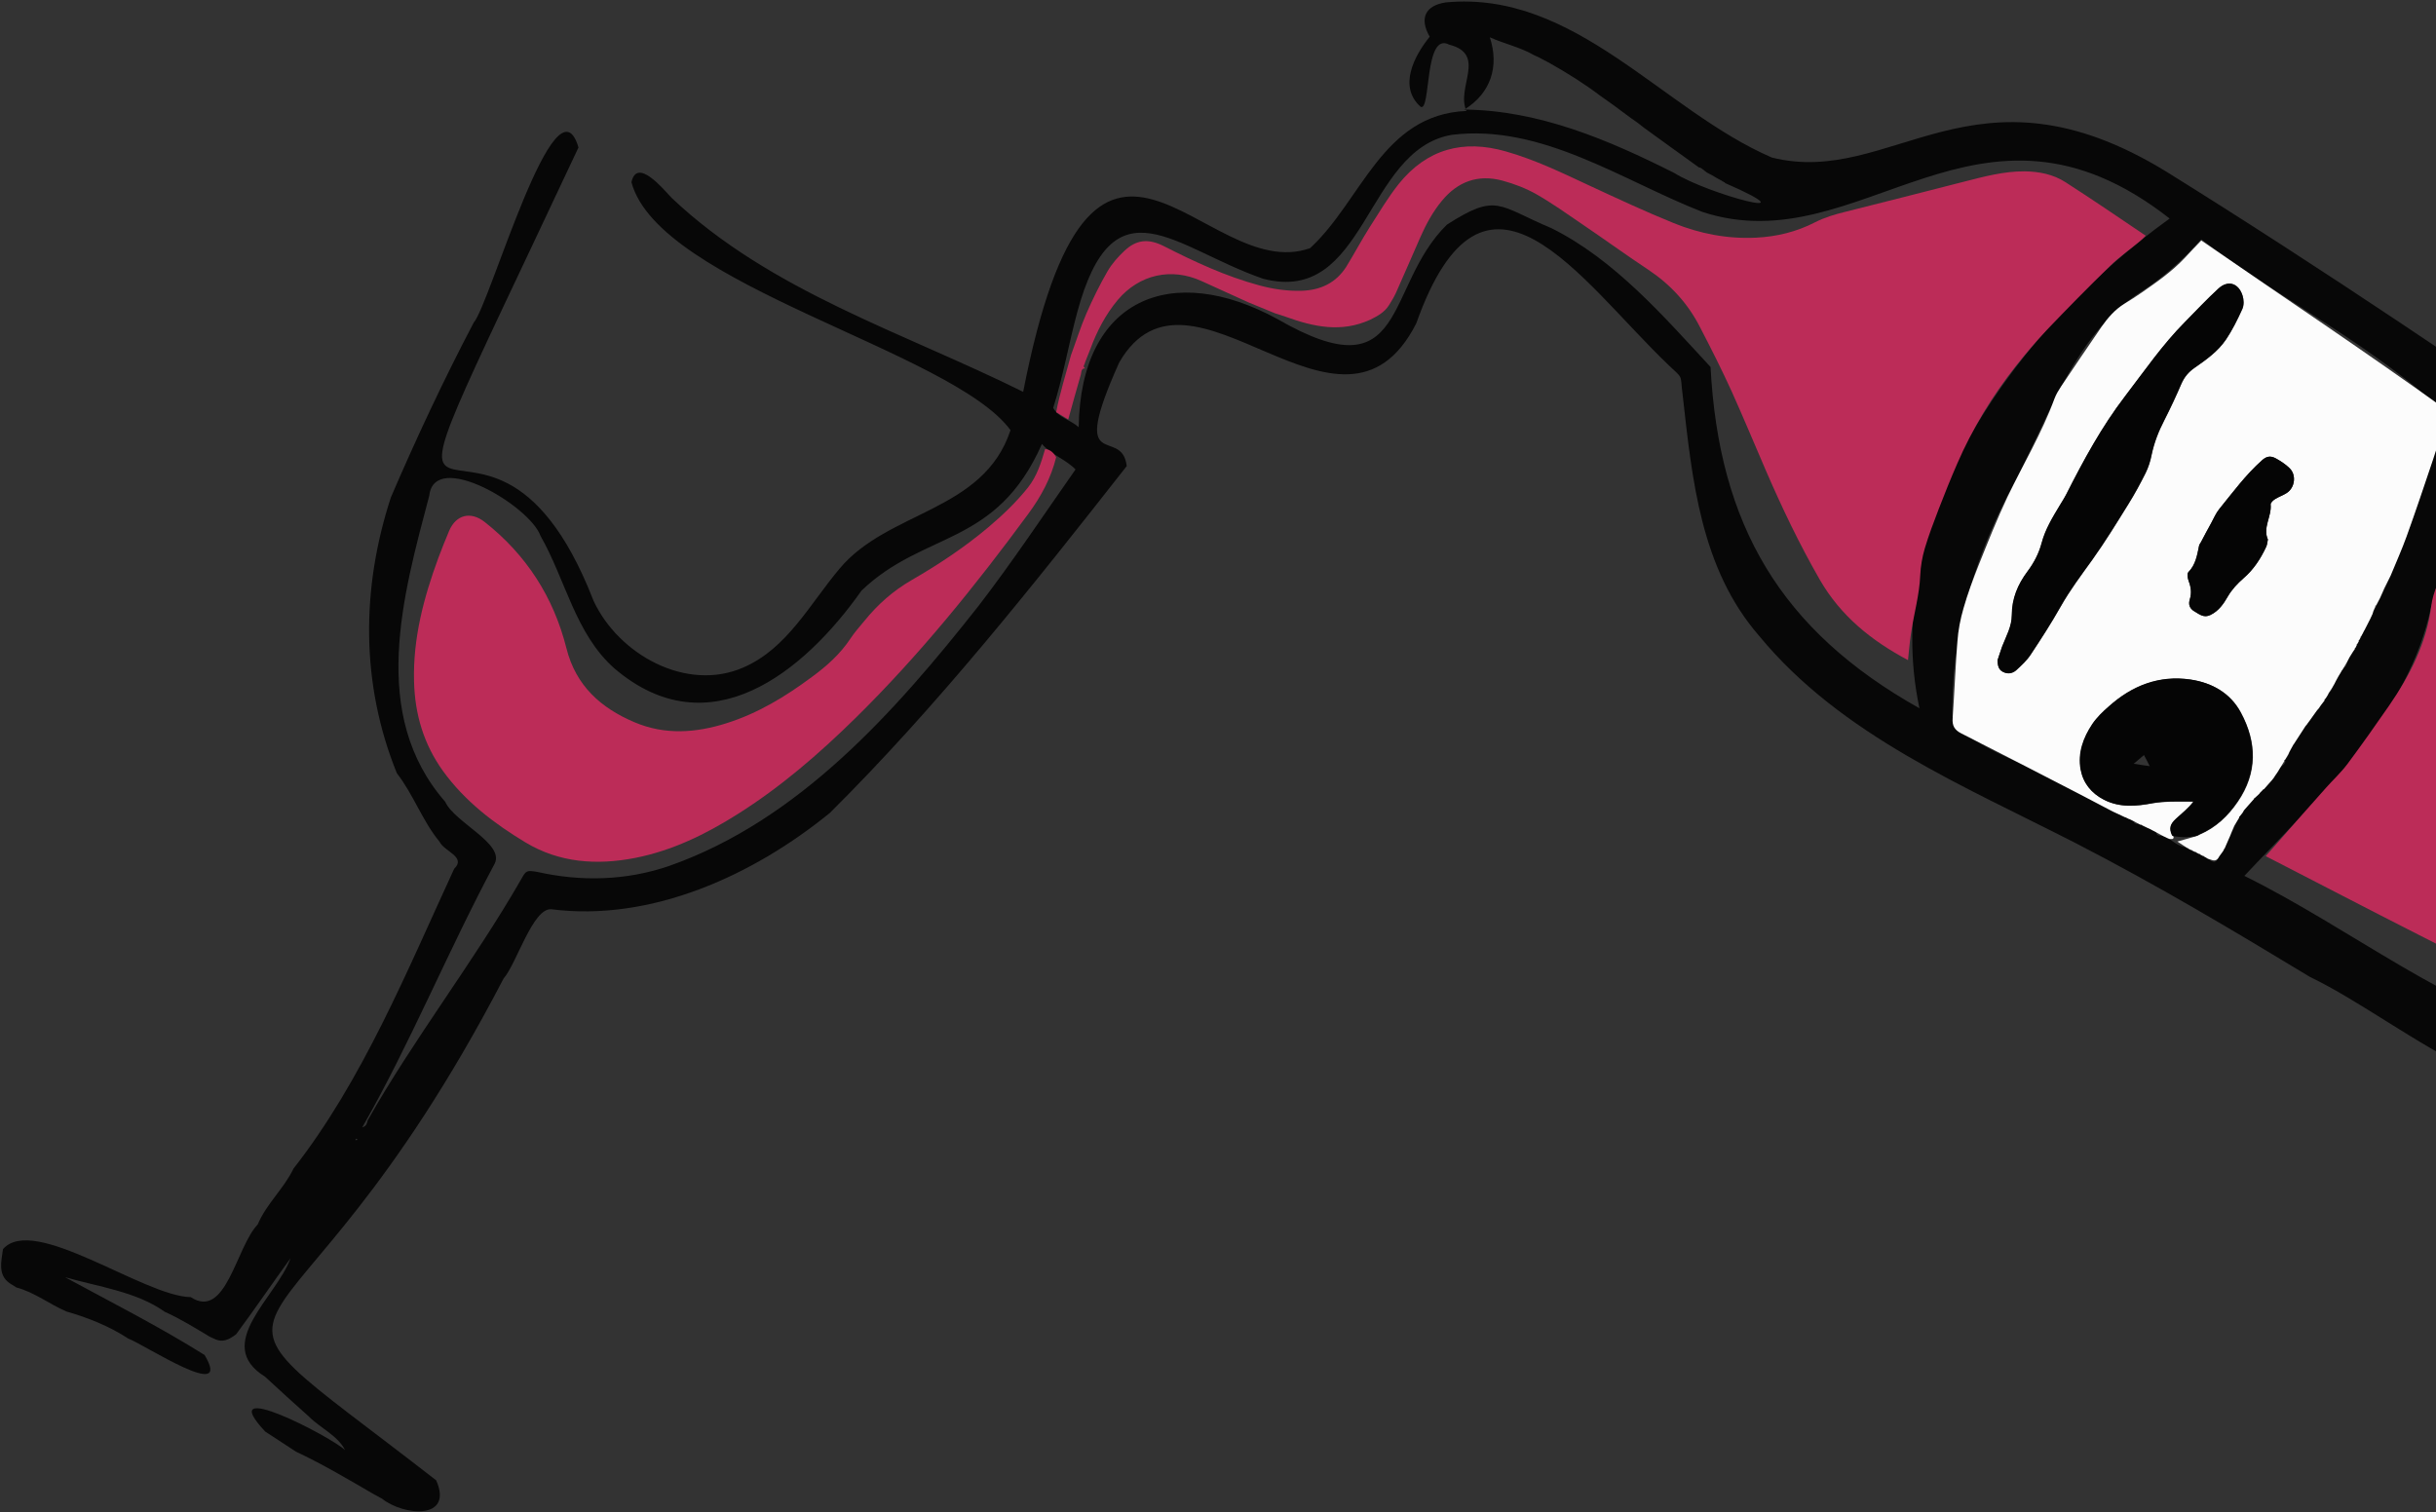 <svg width="451" height="280" viewBox="0 0 451 280" fill="none" xmlns="http://www.w3.org/2000/svg">
<rect x="0" y="0" width="451" height="280" fill="#333333" stroke="none"/>
<g clip-path="url(#clip0_403_3814)">
<path d="M72.376 92.078C66.851 108.966 66.778 126.658 73.474 143.18C76.547 147.128 78.23 152.063 81.377 155.864C82.219 157.655 86.39 158.679 84.085 160.872C75.376 179.734 67.143 200.021 54.337 216.397C52.544 220.125 49.324 222.903 47.714 226.742C43.725 230.836 41.859 244.507 35.31 240.193C26.601 240.047 6.22 224.768 0.549 231.311C0.256 233.577 -0.439 236.026 1.756 237.598C2.195 237.854 2.598 238.11 3.037 238.402C6.44 239.316 9.221 241.546 12.331 242.862C16.283 243.995 20.308 245.603 23.747 247.869C26.674 248.93 43.286 259.932 37.871 250.903C29.528 245.676 20.674 241.18 12.038 236.501C18.112 238.256 25.284 239.17 30.48 242.898C33.407 244.214 36.115 245.896 38.859 247.54C39.078 247.65 39.335 247.76 39.591 247.869C41.237 248.71 42.408 248.052 43.725 247.065C47.165 242.423 50.495 237.525 53.788 232.992C51.19 240.23 39.335 248.893 49.068 254.924C51.739 257.41 54.447 259.859 57.154 262.272C59.276 264.428 62.533 265.817 63.887 268.522C61.362 266.073 39.335 254.668 49.104 265.086C51.007 266.329 52.91 267.572 54.812 268.815C59.715 271.117 64.399 273.896 69.119 276.637C69.668 276.93 70.18 277.222 70.729 277.514C74.754 280.731 84.012 281.499 80.755 274.115C28.101 233.175 51.666 261.029 93.232 181.196C95.611 178.491 98.648 168.11 102.051 168.366C120.639 170.742 139.519 162.042 153.643 150.527C173.585 130.715 191.258 108.418 208.602 86.303C207.724 78.663 197.625 88.46 207.212 67.112C220.348 44.413 248.412 87.107 262.207 59.875C274.867 24.235 292.431 51.796 308.823 67.514C311.824 70.365 310.982 69.086 311.531 73.18C313.287 88.825 314.861 105.238 325.618 117.666C340.84 136.198 363.709 145.556 384.565 156.266C399.385 163.906 413.362 172.24 427.669 180.903C445.708 189.53 470.333 213.399 490.019 198.303C505.607 179.368 526.939 151.88 527.963 126.804C526.866 104.58 500.85 99.791 486.25 88.167C458.149 68.903 430.194 49.896 401.104 31.802C365.429 9.906 350.39 34.762 328.033 29.17C307.762 20.397 291.662 -1.791 267.732 0.439C263.89 0.987 262.719 3.363 264.695 6.799C261.805 10.381 258.841 16.047 263.012 19.776C264.951 20.799 263.634 5.812 268.281 8.261C275.38 10.052 269.488 16.23 271.501 20.543C255.913 21.201 252.145 37.102 242.558 45.948C222.726 53.039 202.455 6.031 189.429 72.559C167.365 61.593 142.666 53.99 124.371 36.663C122.797 35.018 117.931 29.06 116.906 33.739C121.992 52.856 176.293 64.956 187.087 79.65C182.074 94.856 164.401 94.491 155.4 105.347C149.948 111.817 145.74 120.078 137.653 123.587C127.078 128.23 114.491 121.175 109.881 111.232C89.061 57.645 60.228 127.17 107.1 27.305C102.892 12.976 90.708 56.365 87.707 59.728C82.145 70.329 77.059 81.185 72.376 92.078ZM301.944 21.859C302.786 22.407 303.591 23.029 304.359 23.65C307.652 26.026 311.311 28.695 314.531 30.997C315.044 30.997 315.702 31.838 316.288 32.094C317.129 32.496 317.898 33.044 318.739 33.447C318.922 33.629 319.361 33.739 319.434 33.922C336.156 41.232 316.361 36.042 309.958 32.021C297.736 25.88 284.966 20.433 271.099 20.287C276.002 17.29 277.612 12.282 275.819 6.909C278.526 8.115 281.454 8.736 284.052 10.235C284.308 10.345 284.527 10.454 284.783 10.564C285.479 10.93 286.174 11.295 286.869 11.661C290.052 13.452 293.382 15.535 296.163 17.655C297.773 18.788 299.383 19.922 300.956 21.128C301.176 21.311 301.615 21.603 301.944 21.859ZM430.523 129.217C428.584 132.031 426.571 134.7 424.742 137.551L424.778 137.514C423.937 138.574 423.937 139.927 423.022 140.658C423.351 141.681 422.254 141.645 421.924 142.449L421.961 142.413C419.912 145.739 416.582 147.932 414.606 151.185C413.326 153.671 412.484 156.23 410.691 158.715C410.032 160.909 408.422 158.313 407.252 157.911C406.483 157.728 405.715 157.18 404.983 156.888C403.117 156.888 402.129 155.426 400.555 154.731C400.007 154.695 399.275 154.95 399.202 154C398.689 153.854 397.848 153.086 397.482 153.305C397.482 152.903 396.531 152.867 396.311 152.501C395.726 152.574 395.067 152.721 394.957 151.88C391.554 150.637 388.59 148.59 385.261 146.982C379.662 142.778 363.38 138.465 361.477 132.762C361.148 118.287 365.136 104.653 371.649 91.786C379.004 78.773 383.321 62.251 396.567 53.916C400.738 51.212 404.215 48.031 407.544 44.303C422.071 55.415 440.805 64.773 453.026 76.909C448.599 90.324 444.464 104.799 437.695 116.386C437.622 116.533 437.439 116.862 437.329 117.081V117.044C436.56 118.507 435.902 119.859 434.987 121.321C434.292 122.162 434.877 123.587 433.487 123.807C433.45 124.94 432.133 125.671 431.804 126.914C431.987 128.12 430.816 128.303 430.523 129.217ZM236.557 59.107C216.835 48.324 200.04 55.342 199.711 79.102C198.027 77.64 195.942 77.311 194.99 75.52C196.82 69.744 197.844 63.749 199.418 57.901C206.15 32.862 217.384 45.911 233.849 51.614C253.023 56.621 252.62 27.708 268.793 24.966C285.479 22.919 300.334 33.447 315.227 39.258C344.572 48.836 366.16 12.648 401.69 40.465C373.808 60.533 347.792 95.368 355.366 131.154C329.607 116.715 318.227 97.123 316.69 67.953C308.091 58.668 298.871 47.995 287.162 42.219C277.319 38.089 277.172 35.64 267.879 41.598C256.096 53.185 260.853 73.107 236.557 59.107ZM68.058 207.478C67.948 207.99 67.839 208.538 67.07 208.757C75.888 193.368 82.987 175.969 91.586 159.922C93.452 156.193 84.121 152.282 82.438 148.48C68.314 132.324 74.571 110.319 79.474 91.786C80.426 83.159 98.135 93.687 100.075 99.243C104.722 107.358 106.515 117.41 113.796 123.807C131.286 138.684 148.777 124.574 159.498 109.368C171.133 98.219 184.452 101.326 192.905 82.209C194.661 84.256 197.113 84.914 199.125 86.924C193.161 95.441 187.453 104.031 181.123 112.256C165.755 131.739 147.898 151.916 123.859 160.36C115.955 163.065 107.612 163.285 99.489 161.457C97.477 161.128 97.404 161.164 96.452 162.882C87.671 178.162 76.657 192.272 68.058 207.478ZM458.222 86.705C458.807 84.841 459.429 82.977 460.088 80.966C471.321 88.935 482.189 97.342 493.715 104.909C500.411 109.624 508.534 112.621 513.876 119.018C522.987 134.407 507.729 152.063 500.484 165.405C492.837 174.324 488.519 192.637 474.724 192.527C453.173 186.679 435.39 172.021 415.521 162.188C429.242 147.567 446.001 132.543 450.136 112.183C453.209 103.775 453.465 94.454 458.222 86.705ZM65.79 211.097C65.899 210.877 65.972 210.768 66.156 210.987C66.119 211.17 65.899 211.097 65.79 211.097Z" fill="#070707"/>
<path d="M458.222 86.705C457.197 88.715 456.026 90.689 455.185 92.773C454.599 94.198 454.307 95.77 454.014 97.305C453.319 101.107 452.66 104.872 451.16 108.454C450.684 109.624 450.282 110.903 450.135 112.146C449.257 119.055 446.184 125.05 442.305 130.679C439.78 134.334 437.219 137.953 434.584 141.499C433.413 143.07 431.913 144.423 430.596 145.922C427.596 149.285 424.632 152.648 421.668 156.047C420.936 156.888 420.204 157.692 419.473 158.533C428.876 163.358 438.243 168.256 447.684 173.044C454.49 176.517 461.332 179.99 468.248 183.206C473.041 185.436 477.725 184.742 481.932 181.488C482.994 180.684 483.908 179.661 484.823 178.674C491.263 171.875 496.495 164.235 500.337 155.681C504.07 147.384 506.046 138.684 506.558 129.619C506.85 124.319 505.021 120.151 500.557 117.008C486.396 106.992 472.346 96.83 458.222 86.705ZM196.82 70.987C197.295 69.232 197.808 67.514 198.283 65.76C199.235 63.201 200.04 60.569 201.137 58.047C202.308 55.379 203.589 52.747 205.053 50.224C205.858 48.836 206.992 47.556 208.163 46.459C210.395 44.339 212.627 44.157 215.408 45.546C221.152 48.47 226.934 51.175 233.191 52.856C235.752 53.551 238.35 53.916 240.984 53.843C244.497 53.734 247.351 52.381 249.254 49.384C250.717 47.008 252.035 44.522 253.535 42.146C255.291 39.405 256.974 36.553 258.987 34.031C264.183 27.598 270.879 25.77 278.782 28.037C284.198 29.572 289.247 32.021 294.333 34.397C299.456 36.773 304.615 39.185 309.848 41.306C314.714 43.279 319.8 44.266 325.106 44.01C328.948 43.828 332.643 42.914 336.046 41.159C337.839 40.245 339.705 39.697 341.645 39.222C348.963 37.394 356.244 35.53 363.526 33.666C367.258 32.715 370.99 31.692 374.869 31.729C377.54 31.765 380.138 32.277 382.406 33.739C387.419 36.956 392.322 40.319 397.262 43.645C396.896 44.01 396.53 44.376 396.128 44.705C394.335 46.204 392.396 47.556 390.749 49.164C386.724 53.076 382.809 57.06 378.93 61.117C376.918 63.238 375.052 65.467 373.222 67.77C368.831 73.326 365.172 79.358 362.355 85.864C361.147 88.642 360.013 91.457 358.915 94.308C358.001 96.684 357.086 99.097 356.354 101.546C355.878 103.154 355.586 104.872 355.512 106.517C355.366 110.209 354.305 113.755 353.793 117.373C353.537 118.982 353.427 120.59 353.244 122.235C346.511 118.653 340.803 114.084 336.924 107.358C333.119 100.742 329.863 93.906 326.862 86.961C324.776 82.136 322.764 77.274 320.605 72.486C318.776 68.465 316.763 64.48 314.714 60.533C312.482 56.183 309.299 52.71 305.201 49.969C301.066 47.227 297.041 44.303 292.943 41.525C290.162 39.624 287.381 37.65 284.454 35.969C282.515 34.872 280.319 34.031 278.16 33.447C273.66 32.24 269.891 33.593 266.927 37.212C265.244 39.258 264 41.561 262.939 43.974C261.438 47.373 259.975 50.809 258.438 54.245C258.072 55.05 257.596 55.781 257.157 56.512C256.316 57.828 255.072 58.522 253.645 59.217C248.339 61.629 243.253 60.533 238.167 58.705C237.472 58.449 236.74 58.23 236.045 58.01C234.398 57.316 232.752 56.658 231.068 55.963C228.214 54.648 225.324 53.368 222.47 52.052C216.871 49.493 210.944 50.809 206.955 55.525C204.687 58.23 203.077 61.337 201.869 64.627C201.54 65.467 201.211 66.308 200.881 67.112C200.881 67.478 200.296 67.88 200.954 68.209C200.149 68.172 200.223 68.867 200.113 69.342C199.308 72.12 198.539 74.898 197.771 77.676C197.039 77.238 196.271 76.762 195.539 76.324C195.868 74.533 196.344 72.778 196.82 70.987ZM190.38 95.149C180.574 108.491 170.182 121.358 158.363 132.982C151.631 139.598 144.532 145.739 136.519 150.783C130.664 154.475 124.48 157.509 117.601 158.862C110.503 160.251 103.551 159.775 97.257 155.974C91.439 152.465 86.024 148.334 81.999 142.742C78.45 137.807 76.803 132.251 76.657 126.183C76.437 118.214 78.45 110.684 81.157 103.3C81.779 101.619 82.475 99.937 83.17 98.256C84.451 95.295 87.158 94.637 89.719 96.647C97.44 102.715 102.49 110.574 104.868 120.042C106.624 127.023 111.271 131.118 117.492 133.749C123.09 136.125 128.798 135.723 134.47 133.932C140.287 132.104 145.41 128.997 150.277 125.379C153.021 123.368 155.546 121.138 157.448 118.251C158.217 117.081 159.168 116.021 160.046 114.961C162.498 111.927 165.352 109.405 168.755 107.431C173.768 104.543 178.598 101.326 183.025 97.598C185.66 95.368 188.148 92.992 190.307 90.287C191.99 88.167 192.758 85.681 193.49 83.159C194.478 83.232 195.063 83.854 195.539 84.658C194.588 88.533 192.722 91.969 190.38 95.149Z" fill="#BC2C58"/>
<path d="M439.488 112.95C439.597 112.731 439.671 112.512 439.78 112.329L439.744 112.183L439.89 112.11L439.927 112.073C440.146 111.634 440.402 111.196 440.622 110.757C440.878 110.136 441.171 109.514 441.427 108.93C441.829 108.162 442.195 107.358 442.598 106.59C443.586 104.178 444.683 101.765 445.562 99.316C447.245 94.637 448.818 89.958 450.392 85.279C451.306 82.574 452.148 79.833 453.026 77.128C453.099 76.872 453.136 76.58 453.246 76.141C438.244 65.321 422.839 55.086 407.544 44.522C406.446 45.655 405.458 46.715 404.471 47.776C402.129 50.261 399.348 52.198 396.567 54.136C395.506 54.867 394.445 55.561 393.347 56.219C391.554 57.316 390.237 58.851 389.066 60.533C386.578 64.188 384.053 67.843 381.602 71.535C381.126 72.266 380.65 73.034 380.357 73.838C378.052 80.162 374.576 85.937 371.686 91.969C369.71 96.136 368.026 100.413 366.307 104.689C365.282 107.285 364.294 109.916 363.526 112.621C362.94 114.632 362.538 116.715 362.392 118.799C362.026 123.514 361.843 128.23 361.513 132.982C361.404 134.371 361.843 135.175 363.16 135.833C370.551 139.561 377.906 143.399 385.297 147.201C387.273 148.225 389.212 149.248 391.152 150.272C391.92 150.637 392.688 150.966 393.42 151.332L393.567 151.368C393.75 151.478 393.933 151.551 394.152 151.661L394.298 151.697C394.481 151.807 394.664 151.88 394.884 151.99L395.03 152.063C395.433 152.282 395.872 152.501 396.274 152.721L396.384 152.684L396.457 152.757C396.604 152.83 396.75 152.903 396.896 152.977C397.116 153.086 397.372 153.196 397.592 153.305C397.921 153.452 398.25 153.598 398.543 153.781C398.762 153.89 399.019 154 399.238 154.146C399.677 154.402 400.153 154.621 400.592 154.877C400.738 154.95 400.885 154.987 400.994 155.06C401.104 155.097 401.177 155.17 401.287 155.206C401.397 155.243 401.543 155.316 401.653 155.352C402.019 155.352 402.495 155.535 402.421 154.841C402.312 154.768 402.202 154.731 402.165 154.658C401.616 153.415 401.799 152.648 402.97 151.587C404.068 150.564 405.239 149.687 406.154 148.444C404.654 148.444 403.3 148.407 401.946 148.444C400.848 148.48 399.75 148.554 398.653 148.736C395.579 149.321 392.542 149.614 389.578 148.115C387.236 146.909 385.736 145.044 385.261 142.522C384.712 139.452 385.736 136.637 387.419 134.115C388.261 132.872 389.359 131.812 390.493 130.825C394.774 126.987 399.787 125.013 405.568 125.854C409.557 126.439 412.96 128.339 414.899 131.958C417.899 137.514 417.972 143.144 414.313 148.48C412.52 151.112 410.252 153.269 407.251 154.548C407.142 154.621 407.032 154.658 406.922 154.731C406.776 154.768 406.629 154.841 406.483 154.877C405.385 155.206 404.251 155.499 403.117 155.828C403.739 156.23 404.324 156.632 404.946 157.034H405.056L405.129 157.144C405.312 157.217 405.458 157.326 405.641 157.399H405.788L405.861 157.509C406.044 157.582 406.227 157.692 406.41 157.765L406.52 157.728L406.556 157.838C406.739 157.948 406.922 158.021 407.142 158.131L407.251 158.094L407.288 158.204C407.471 158.313 407.654 158.386 407.837 158.496L407.947 158.46L407.983 158.569C408.13 158.642 408.313 158.752 408.459 158.825C408.569 158.898 408.642 158.935 408.752 159.008C409.41 159.154 410.105 159.702 410.691 158.898L410.728 158.825C410.837 158.642 410.947 158.46 411.093 158.277C411.313 157.984 411.533 157.692 411.715 157.399L411.679 157.253L411.825 157.217C412.081 156.595 412.374 155.974 412.63 155.352C412.813 154.95 412.996 154.512 413.142 154.11C413.325 153.708 413.472 153.305 413.655 152.903C413.874 152.574 414.057 152.245 414.277 151.88C414.387 151.734 414.46 151.551 414.57 151.405L414.496 151.332L414.606 151.295L414.57 151.185L414.679 151.149C414.752 151.039 414.862 150.929 414.935 150.82L414.972 150.783C415.082 150.637 415.192 150.527 415.265 150.381C415.338 150.272 415.375 150.162 415.448 150.052C415.521 149.979 415.594 149.869 415.667 149.796C416.216 149.175 416.765 148.554 417.314 147.932L417.277 147.822H417.387C417.716 147.53 418.009 147.238 418.338 146.945V146.836H418.448C418.448 146.689 418.521 146.616 418.668 146.616V146.47H418.814C418.814 146.324 418.851 146.251 418.997 146.287V146.141H419.143C419.509 145.739 419.875 145.3 420.241 144.898C420.351 144.789 420.424 144.679 420.534 144.569L420.57 144.533C420.68 144.423 420.753 144.313 420.863 144.167C420.973 144.021 421.083 143.875 421.156 143.728C421.302 143.546 421.412 143.326 421.558 143.144C421.668 142.997 421.741 142.851 421.851 142.705L421.814 142.742C421.924 142.559 422.034 142.376 422.144 142.193L422.217 142.084C422.436 141.718 422.693 141.316 422.912 140.95C422.876 140.804 422.912 140.731 423.058 140.695C423.278 140.329 423.461 140 423.681 139.634C423.717 139.525 423.79 139.379 423.827 139.269C423.9 139.159 423.973 139.05 424.01 138.94C424.229 138.538 424.449 138.172 424.668 137.77H424.632L424.668 137.807C425.181 137.003 425.693 136.198 426.205 135.431C426.425 135.102 426.644 134.736 426.864 134.407L426.9 134.371C427.01 134.261 427.12 134.151 427.193 134.005C427.376 133.786 427.523 133.53 427.705 133.311C427.852 133.091 427.998 132.909 428.145 132.689C428.437 132.287 428.693 131.922 428.986 131.52C429.096 131.41 429.206 131.264 429.315 131.154C429.462 130.935 429.608 130.679 429.791 130.46C429.864 130.35 429.974 130.24 430.047 130.131C430.157 129.984 430.267 129.838 430.377 129.692L430.303 129.619L430.413 129.582L430.377 129.473L430.486 129.436C430.56 129.326 430.669 129.18 430.742 129.07C430.816 128.961 430.889 128.815 430.962 128.705C430.999 128.595 431.072 128.522 431.108 128.413V128.376C431.328 128.01 431.547 127.681 431.804 127.316C431.95 127.097 432.06 126.841 432.206 126.621C432.279 126.439 432.389 126.292 432.462 126.11C432.609 125.817 432.792 125.525 432.938 125.232C433.121 124.94 433.304 124.611 433.487 124.319V124.209L433.597 124.172C433.926 123.624 434.219 123.112 434.548 122.564C434.694 122.272 434.841 121.979 434.987 121.723C435.097 121.577 435.17 121.394 435.28 121.248C435.389 121.065 435.536 120.846 435.646 120.663C435.755 120.517 435.865 120.334 435.975 120.188V120.042L436.085 119.969C436.158 119.786 436.268 119.64 436.341 119.457L436.304 119.347L436.414 119.274C436.524 119.091 436.597 118.945 436.707 118.762L436.67 118.616L436.78 118.543C436.853 118.397 436.963 118.214 437.036 118.068V117.922L437.146 117.849C437.219 117.702 437.292 117.556 437.365 117.41V117.446C437.475 117.191 437.621 116.971 437.731 116.715V116.752C438.097 116.021 438.463 115.326 438.829 114.595C438.975 114.266 439.122 113.974 439.268 113.645C439.341 113.279 439.414 113.133 439.488 112.95ZM369.819 122.272C370.039 121.614 370.332 120.663 370.698 119.749C371.466 117.849 372.491 116.021 372.491 113.937C372.491 110.867 373.588 108.235 375.381 105.859C376.589 104.251 377.503 102.496 378.016 100.559C378.711 98.037 380.028 95.843 381.345 93.65C381.784 92.956 382.224 92.261 382.589 91.53C385.773 85.243 389.139 79.029 393.457 73.4C397.043 68.721 400.372 63.859 404.544 59.655C406.593 57.608 408.605 55.452 410.728 53.478C412.484 51.869 414.423 52.418 415.192 54.721C415.448 55.488 415.484 56.548 415.155 57.243C414.277 59.18 413.289 61.154 412.118 62.909C410.618 65.102 408.459 66.637 406.3 68.136C405.202 68.903 404.434 69.817 403.885 71.06C402.897 73.363 401.836 75.629 400.702 77.859C399.641 79.906 398.836 81.99 398.36 84.256C398.14 85.389 397.775 86.522 397.262 87.582C396.274 89.556 395.213 91.53 394.042 93.394C391.883 96.867 389.761 100.339 387.383 103.666C385.334 106.517 383.248 109.295 381.528 112.329C379.809 115.363 377.906 118.324 375.967 121.248C375.271 122.308 374.32 123.185 373.369 124.063C372.71 124.684 371.832 124.903 370.917 124.465C370.076 124.063 369.856 123.405 369.819 122.272ZM419.875 99.901C419.765 100.376 419.729 100.888 419.546 101.29C418.521 103.483 417.204 105.493 415.375 107.065C414.204 108.089 413.216 109.149 412.447 110.465C411.679 111.817 410.764 113.133 409.264 113.864C408.02 114.486 407.215 113.755 406.263 113.206C405.349 112.658 405.129 111.89 405.422 110.977C405.788 109.807 405.641 108.71 405.202 107.577C405.019 107.065 404.873 106.225 405.166 105.932C406.52 104.543 406.776 102.789 407.142 101.034C407.178 100.815 407.361 100.632 407.471 100.413C408.093 99.243 408.715 98.037 409.374 96.867C409.849 95.99 410.252 95.039 410.837 94.308C413.362 91.201 415.74 87.948 418.777 85.243C419.582 84.512 420.314 84.329 421.339 84.877C422.254 85.389 423.168 85.974 423.9 86.705C425.181 87.948 424.888 90.287 423.388 91.274C422.729 91.713 421.924 91.969 421.229 92.407C420.863 92.627 420.387 93.065 420.387 93.394C420.607 95.624 418.887 97.671 419.875 99.901Z" fill="#FCFCFC"/>
<path d="M369.819 122.272C369.856 123.368 370.076 124.063 370.881 124.428C371.795 124.867 372.637 124.648 373.332 124.026C374.283 123.149 375.235 122.272 375.93 121.212C377.869 118.287 379.772 115.363 381.492 112.292C383.212 109.222 385.334 106.444 387.346 103.629C389.725 100.303 391.847 96.83 394.006 93.358C395.177 91.493 396.238 89.52 397.226 87.546C397.738 86.522 398.104 85.353 398.323 84.219C398.799 81.953 399.604 79.87 400.665 77.823C401.799 75.593 402.861 73.326 403.849 71.023C404.397 69.781 405.166 68.867 406.263 68.099C408.422 66.6 410.618 65.065 412.081 62.872C413.289 61.117 414.24 59.144 415.118 57.206C415.448 56.475 415.411 55.452 415.155 54.684C414.423 52.381 412.447 51.796 410.691 53.441C408.532 55.415 406.556 57.535 404.507 59.619C400.336 63.822 397.006 68.684 393.42 73.363C389.103 78.992 385.736 85.206 382.553 91.493C382.187 92.225 381.711 92.919 381.309 93.614C379.992 95.807 378.638 98 377.979 100.522C377.467 102.46 376.552 104.214 375.345 105.822C373.552 108.235 372.454 110.83 372.454 113.901C372.454 115.984 371.393 117.812 370.661 119.713C370.332 120.663 370.039 121.614 369.819 122.272ZM402.092 154.621C401.543 153.379 401.726 152.611 402.897 151.551C403.995 150.527 405.166 149.65 406.081 148.407C404.58 148.407 403.226 148.371 401.873 148.407C400.775 148.444 399.677 148.517 398.58 148.7C395.506 149.285 392.469 149.577 389.505 148.078C387.163 146.872 385.663 145.008 385.187 142.486C384.639 139.415 385.663 136.601 387.346 134.078C388.188 132.836 389.286 131.775 390.42 130.789C394.701 126.95 399.714 124.977 405.495 125.817C409.483 126.402 412.886 128.303 414.826 131.922C417.826 137.478 417.899 143.107 414.24 148.444C412.447 151.076 410.179 153.232 407.178 154.512C407.068 154.585 406.959 154.621 406.849 154.695C406.703 154.731 406.556 154.804 406.41 154.841C405.788 154.914 405.202 155.023 404.58 155.023C403.812 155.023 403.044 154.914 402.312 154.841C402.275 154.768 402.129 154.731 402.092 154.621ZM396.933 139.817C396.347 140.329 395.799 140.768 395.03 141.426C396.201 141.608 397.079 141.755 397.994 141.864C397.628 141.133 397.335 140.548 396.933 139.817ZM419.546 101.29C418.521 103.483 417.204 105.493 415.375 107.065C414.204 108.089 413.216 109.149 412.447 110.465C411.679 111.817 410.764 113.133 409.264 113.864C408.02 114.486 407.215 113.755 406.263 113.206C405.349 112.658 405.129 111.89 405.422 110.977C405.788 109.807 405.641 108.71 405.202 107.577C405.019 107.065 404.873 106.225 405.166 105.932C406.52 104.543 406.776 102.789 407.142 101.034C407.178 100.815 407.361 100.632 407.471 100.413C408.093 99.243 408.715 98.037 409.374 96.867C409.849 95.99 410.252 95.039 410.837 94.308C413.362 91.201 415.74 87.948 418.777 85.243C419.582 84.512 420.314 84.329 421.339 84.877C422.254 85.389 423.168 85.974 423.9 86.705C425.181 87.948 424.888 90.287 423.388 91.274C422.729 91.713 421.924 91.969 421.229 92.407C420.863 92.627 420.387 93.065 420.387 93.394C420.607 95.624 418.887 97.671 419.875 99.901C419.765 100.413 419.765 100.888 419.546 101.29Z" fill="#050505"/>
</g>
<defs>
<clipPath id="clip0_403_3814">
<rect width="528" height="280" fill="white" transform="matrix(-1 0 0 1 528 0)"/>
</clipPath>
</defs>
</svg>
